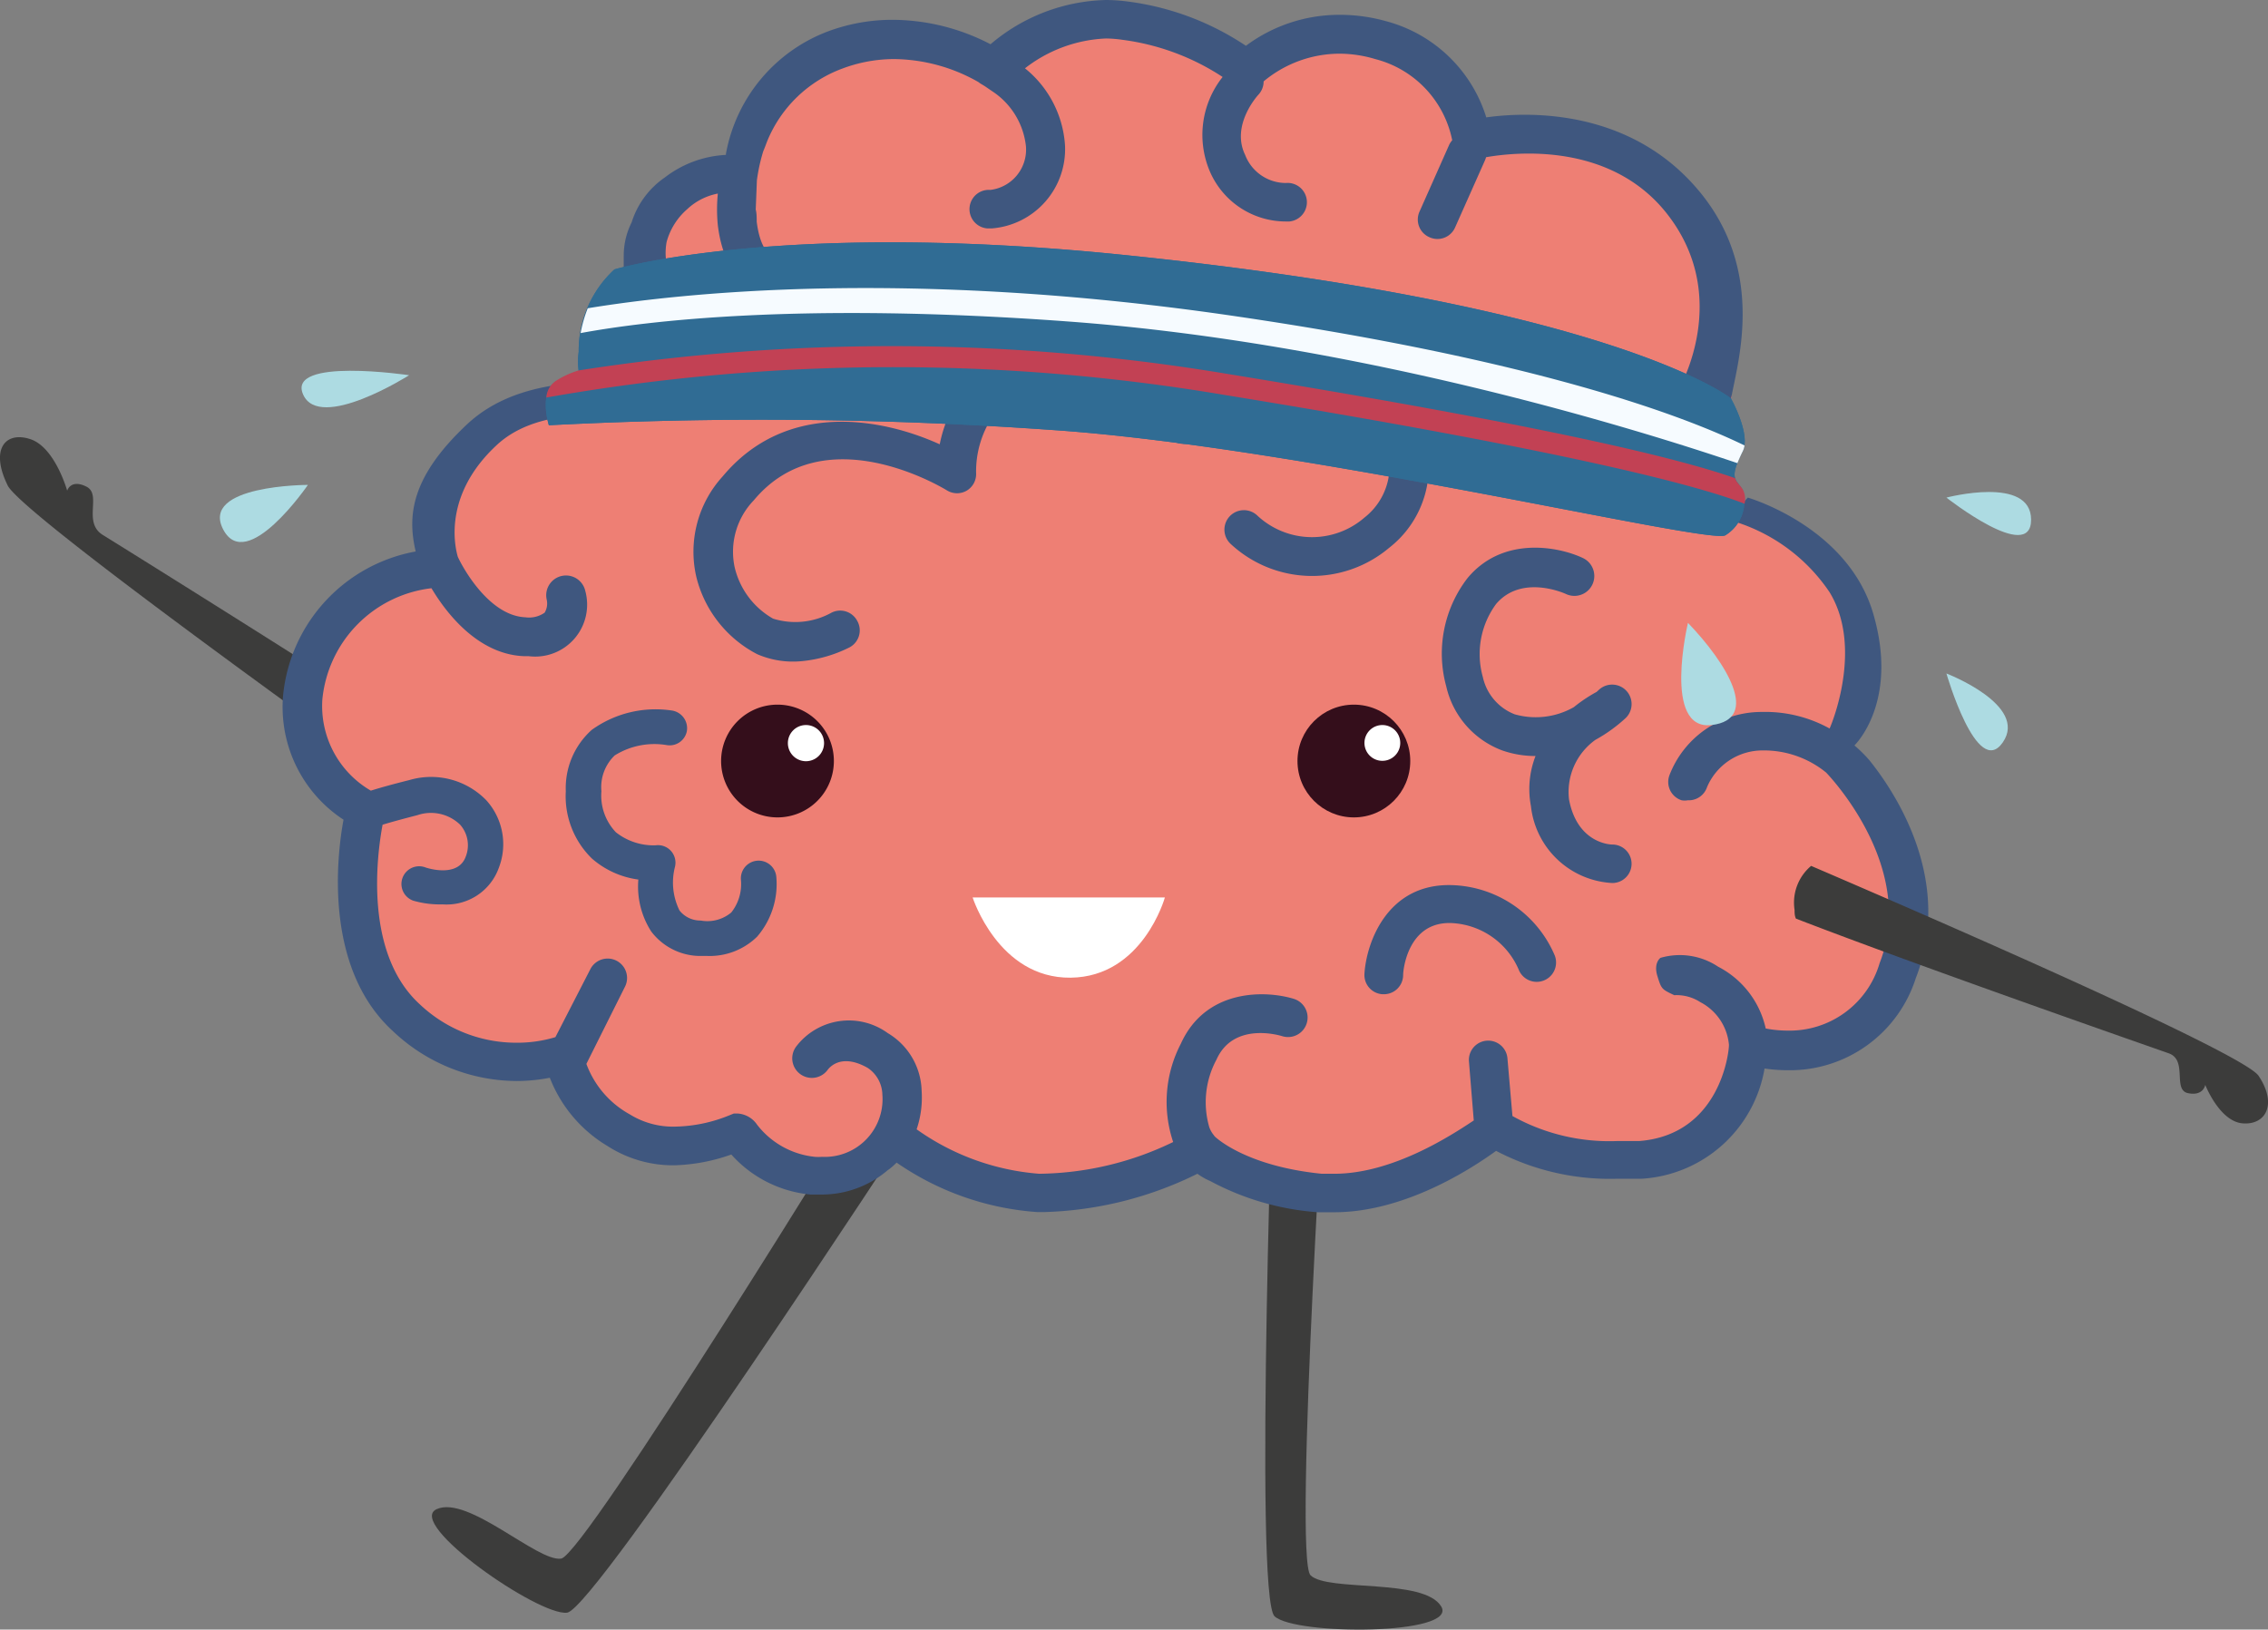 <svg xmlns="http://www.w3.org/2000/svg" id="Layer_1" data-name="Layer 1" viewBox="0 0 117.85 84.69"><rect x="0" y="0" width="117.85" height="84.69" fill="#808080" stroke="none"/><defs><style>.cls-1{fill:#3c3c3b;}.cls-2{fill:#ee7f74;}.cls-3{fill:#f0a1bc;}.cls-4{fill:#340e1b;}.cls-5{fill:#fff;}.cls-6{fill:#3f577f;}.cls-7{fill:#306c94;}.cls-8{fill:#f6fbff;}.cls-9{fill:#c24154;}.cls-10{fill:#addbe2;}</style></defs><title>brain_logo</title><path class="cls-1" d="M18.54,39.18C10.64,33.48.94,26.34.4,25.23c-.93-1.89-.12-2.83,1.17-2.41S3.49,25.5,3.49,25.5s.18-.62,1-.21-.21,1.85.85,2.51c.57.35,7.6,4.73,14,8.82A7.7,7.7,0,0,0,18.54,39.18Z"></path><path class="cls-1" d="M69,53s-1.81,28-.9,28.87S74,82,74.89,83.49,67.32,85,66.23,84s0-31,0-31Z"></path><path class="cls-1" d="M45.07,56.87S30.38,80.81,29.16,81s-4.84-3.31-6.47-2.57S28,84,29.47,83.81,47.36,58.48,47.36,58.48Z"></path><path class="cls-2" d="M95.57,39.4s3.65-3.24.88-9.13c-2.08-4.41-11.84-6-14.29-6.39s-4.7-.71-7.07-.95c-4.77-.47-9.54-.82-14.27-1.52a113.08,113.08,0,0,0-14.9-1.49c-4.62-.07-9.22.34-13.83.36-1.09,0-1.18.76-1.27-.07a10.31,10.31,0,0,0-6.1,2.43c-3.6,3.37-1.81,6.86-1.81,6.86s-6.51.36-7.2,6.75c-.43,4,3.26,5.87,3.26,5.87s-1.8,7.18,2.14,10.78a8.19,8.19,0,0,0,8.21,1.91s0,2.14,2.81,3.94c2.37,1.51,5.29.48,6.16.11a6.08,6.08,0,0,0,4,2.25,4.45,4.45,0,0,0,4.16-2,14,14,0,0,0,7.53,3c4.17.14,8.44-2.29,8.44-2.29s1.69,1.8,6.19,2.25,9.11-3.38,9.11-3.38,2.25,1.92,7.54,1.58A6,6,0,0,0,91,55a6.73,6.73,0,0,0,7.64-4.53C100.86,44.69,95.57,39.4,95.57,39.4Z"></path><path class="cls-2" d="M48.76,13.69c4.85.22,8.42.12,13.22.84,9.09,1.38,18.88,4.69,28,6.18,0-1.65.15-7-2.47-10C83.29,6,76.31,7.78,76.31,7.78a6.47,6.47,0,0,0-4.73-5.17,7.15,7.15,0,0,0-7,1.57,12.64,12.64,0,0,0-6.3-2.59,8.49,8.49,0,0,0-6.86,2.48,9.56,9.56,0,0,0-8.23-1C38.57,4.84,39,10,39,10a5,5,0,0,0-4,.63C32.6,11.86,33.65,15,33.48,15.7,38.35,15.64,43.89,13.48,48.76,13.69Z"></path><path class="cls-3" d="M84.82,27A5.32,5.32,0,0,0,85.6,27c3.67-.53,4.54-4,4.48-5.75a1,1,0,0,0-1-1,1,1,0,0,0-1,1s.06,3.28-2.75,3.69a3.53,3.53,0,0,1-3.53-2,1,1,0,0,0-1.84.84A5.59,5.59,0,0,0,84.82,27Z"></path><circle class="cls-4" cx="70.35" cy="39.55" r="2.93"></circle><path class="cls-5" d="M70.9,38.61a.93.93,0,1,0,.93-.93A.93.93,0,0,0,70.9,38.61Z"></path><path class="cls-4" d="M37.47,39.55a2.93,2.93,0,1,0,2.93-2.93A2.93,2.93,0,0,0,37.47,39.55Z"></path><path class="cls-5" d="M40.94,38.61a.94.94,0,1,0,.94-.93A.94.94,0,0,0,40.94,38.61Z"></path><path class="cls-5" d="M60.53,46.64s-1.15,4.13-4.9,4.17-5.09-4.17-5.09-4.17Z"></path><path class="cls-6" d="M97.13,39.5a7.19,7.19,0,0,0-.77-.76c.31-.31,2.21-2.52,1-6.77-1.29-4.6-6.54-6.11-6.54-6.11L89.76,27a9.24,9.24,0,0,1,5.31,3.78c1.68,2.75.24,6.55,0,7.08A6.9,6.9,0,0,0,91.55,37a5.12,5.12,0,0,0-4.81,3.31,1,1,0,0,0,.64,1.28.86.86,0,0,0,.32,0,1,1,0,0,0,1-.68A3.13,3.13,0,0,1,91.59,39a5.11,5.11,0,0,1,3.3,1.15c.43.45,4.67,5.09,2.78,9.9a4.87,4.87,0,0,1-4.77,3.51,6,6,0,0,1-1.15-.11,4.77,4.77,0,0,0-2.47-3.21,3.59,3.59,0,0,0-3-.46s-.37.26-.16.94.22.69.88,1a2.26,2.26,0,0,1,1.35.36,2.78,2.78,0,0,1,1.49,2.22c0,.47-.51,4.68-4.67,5-.39,0-.78,0-1.16,0A10.35,10.35,0,0,1,78.59,58l-.26-3a1,1,0,1,0-2,.17l.25,3.06C75.42,59,72.37,61,69.33,61c-.22,0-.44,0-.65,0-4-.4-5.55-1.93-5.56-1.94L63,58.9a1.51,1.51,0,0,1-.16-.31,4.66,4.66,0,0,1,.37-3.52c.89-2,3.32-1.25,3.42-1.22a1,1,0,1,0,.6-1.94c-1.47-.45-4.57-.54-5.87,2.33a6.56,6.56,0,0,0-.4,5.11h0A16.31,16.31,0,0,1,54,61a12.65,12.65,0,0,1-6.37-2.31,5.13,5.13,0,0,0,.26-2,3.59,3.59,0,0,0-1.76-3,3.44,3.44,0,0,0-4.76.7A1,1,0,0,0,43,55.61c.16-.22.79-.85,2.09-.11a1.72,1.72,0,0,1,.76,1.39,3,3,0,0,1-3.14,3.23h0a2.3,2.3,0,0,1-.37,0,4.35,4.35,0,0,1-3-1.67,1.32,1.32,0,0,0-1-.58h-.21l-.2.08a7.78,7.78,0,0,1-2.85.6,4.26,4.26,0,0,1-2.36-.64,4.94,4.94,0,0,1-2.25-2.62l2-4a1,1,0,0,0-1.79-.93L28.86,53.9a6.84,6.84,0,0,1-2,.29,7.29,7.29,0,0,1-5.05-2c-2.91-2.66-2.22-7.78-1.93-9.33.49-.15,1.09-.31,1.82-.5a2.18,2.18,0,0,1,2.21.5,1.61,1.61,0,0,1,.29,1.66c-.41,1.13-2.05.58-2.12.55a.92.92,0,1,0-.6,1.74A5,5,0,0,0,23,47a2.88,2.88,0,0,0,2.92-1.9,3.4,3.4,0,0,0-.65-3.51,4,4,0,0,0-4-1.05c-.8.2-1.46.38-2,.55a5.09,5.09,0,0,1-2.52-4.74,6.45,6.45,0,0,1,5.67-5.78c.75,1.26,2.39,3.42,4.78,3.53h.26a2.7,2.7,0,0,0,2.95-3.4,1,1,0,0,0-2,.47.92.92,0,0,1-.11.67,1.4,1.4,0,0,1-1,.24C25.38,32,24,29.41,23.79,28.94c-.2-.68-.69-3.28,2-5.79,1.93-1.82,5-1.58,6.56-1.67-.53-.53-1-1.06-.72-1.71-1.83.13-5.06.12-7.37,2.29-2.93,2.75-3.09,4.77-2.66,6.6a8.44,8.44,0,0,0-6.89,7.48,7,7,0,0,0,3.14,6.46c-.37,2-1,7.75,2.58,11a9.4,9.4,0,0,0,6.42,2.58,9,9,0,0,0,1.72-.17,7.13,7.13,0,0,0,3,3.55,6.29,6.29,0,0,0,3.46,1A9.57,9.57,0,0,0,38,60a6.31,6.31,0,0,0,4.12,2.08l.58,0h0a5.27,5.27,0,0,0,3.42-1.26l.1-.07a3.8,3.8,0,0,0,.37-.33,14.61,14.61,0,0,0,7.3,2.57h.4A19.09,19.09,0,0,0,62.22,61a3.4,3.4,0,0,0,.67.38A13.91,13.91,0,0,0,68.48,63c.27,0,.56,0,.85,0,3.62,0,7.06-2.21,8.41-3.19A12.74,12.74,0,0,0,84,61.26c.42,0,.85,0,1.29,0a6.9,6.9,0,0,0,6.4-5.73,8.43,8.43,0,0,0,1.21.09,6.87,6.87,0,0,0,6.65-4.79C101.49,45.85,98.6,41.32,97.13,39.5Z"></path><path class="cls-6" d="M39.35,34a4.67,4.67,0,0,0,2.31.36,7,7,0,0,0,2.49-.72,1,1,0,0,0,.39-1.38,1,1,0,0,0-1.37-.4,3.87,3.87,0,0,1-3,.29,4.16,4.16,0,0,1-2-2.69,3.85,3.85,0,0,1,1-3.46c3.65-4.39,9.8-.66,10.06-.5a1,1,0,0,0,1,0,1,1,0,0,0,.49-.92,5.17,5.17,0,0,1,3.58-5c3.6-1.23,6.33,2.94,6.35,3a1,1,0,0,0,1.72,0c.06-.1,1.74-2.65,6-2.57a4.21,4.21,0,0,1,3.61,3,3.39,3.39,0,0,1-1.07,3.88,4.16,4.16,0,0,1-5.58-.1,1,1,0,0,0-1.39,1.47,6.21,6.21,0,0,0,8.23.22,5.34,5.34,0,0,0,1.73-6.11A6.22,6.22,0,0,0,68.35,18a9.24,9.24,0,0,0-6.81,2.46c-1.33-1.53-4.19-4-7.9-2.76a7.1,7.1,0,0,0-4.81,5.39c-3.07-1.39-8-2.26-11.28,1.67a5.81,5.81,0,0,0-1.37,5.21A6.19,6.19,0,0,0,39.35,34Z"></path><path class="cls-6" d="M78.06,39a5.19,5.19,0,0,0,1.73.29h0a4.72,4.72,0,0,0-.24,2.6,4.49,4.49,0,0,0,4.23,4,1,1,0,0,0,0-2c-.19,0-1.83-.12-2.25-2.34a3.33,3.33,0,0,1,1.37-3.1,8,8,0,0,0,1.58-1.14,1,1,0,0,0-1.42-1.44l-.1.09a7.78,7.78,0,0,0-1.18.79,4,4,0,0,1-3.08.37,2.7,2.7,0,0,1-1.65-1.94,4.39,4.39,0,0,1,.69-3.79c1.34-1.58,3.61-.53,3.63-.52A1,1,0,1,0,82.25,29c-1.27-.6-4.17-1.16-6,1.05a6.43,6.43,0,0,0-1.1,5.62A4.65,4.65,0,0,0,78.06,39Z"></path><path class="cls-6" d="M75.46,46c-3.38-.11-4.46,3-4.56,4.6a1,1,0,0,0,.94,1.07h.07a1,1,0,0,0,1-1c0-.28.25-2.76,2.48-2.7a4,4,0,0,1,3.52,2.41,1,1,0,1,0,1.88-.72A6,6,0,0,0,75.46,46Z"></path><path class="cls-6" d="M29.4,41.12a4.52,4.52,0,0,0,1.36,3.5,4.58,4.58,0,0,0,2.41,1.09,4.32,4.32,0,0,0,.67,2.7,3.21,3.21,0,0,0,2.45,1.27l.45,0a3.52,3.52,0,0,0,2.6-1,4.19,4.19,0,0,0,1-3.1.92.92,0,0,0-1.84.14A2.37,2.37,0,0,1,38,47.42a1.93,1.93,0,0,1-1.59.42,1.38,1.38,0,0,1-1.1-.52,3.27,3.27,0,0,1-.24-2.26.91.91,0,0,0-1-1.13A3.15,3.15,0,0,1,32,43.25a2.77,2.77,0,0,1-.75-2.13,2.29,2.29,0,0,1,.69-1.86,3.89,3.89,0,0,1,2.69-.54A.91.91,0,0,0,35.69,38a.93.93,0,0,0-.75-1.07,5.68,5.68,0,0,0-4.19,1A4.06,4.06,0,0,0,29.4,41.12Z"></path><path class="cls-6" d="M88.17,9.79c-3.55-4.13-8.72-4-10.94-3.69a7.45,7.45,0,0,0-5.21-5A8.92,8.92,0,0,0,69.59.77a8.12,8.12,0,0,0-4.85,1.61A14.32,14.32,0,0,0,58.61.08,8.74,8.74,0,0,0,57.47,0a9.59,9.59,0,0,0-6,2.3,11.09,11.09,0,0,0-5-1.27A9.59,9.59,0,0,0,43,1.64,8.4,8.4,0,0,0,37.72,8l0,.05h0a5.65,5.65,0,0,0-3.17,1.17,4.44,4.44,0,0,0-1.73,2.34h0a3.86,3.86,0,0,0-.41,1.73v1.27l2.34-.42a3.13,3.13,0,0,1-.11-1.57h0a3.46,3.46,0,0,1,1.07-1.7,3.2,3.2,0,0,1,1.59-.81,8.4,8.4,0,0,0,0,1.65c.42,3.43,2.62,3.8,3.54,3.8a4.06,4.06,0,0,0,2.39-.81A1,1,0,1,0,42,13.15a2.22,2.22,0,0,1-1.15.37c-.38,0-1.28,0-1.53-2,0-.21,0-.43-.05-.63l.06-1.52a9.24,9.24,0,0,1,.33-1.51c.09-.21.15-.38.2-.51a6.74,6.74,0,0,1,3.92-3.79,7.66,7.66,0,0,1,2.68-.49,9,9,0,0,1,4.39,1.2.91.91,0,0,0,.16.11l.15.09.41.28a3.92,3.92,0,0,1,1.74,2.85,2.11,2.11,0,0,1-1.85,2.27,1,1,0,0,0-.16,2l.24,0a4.13,4.13,0,0,0,3.8-4.32,5.6,5.6,0,0,0-2.08-4A7.34,7.34,0,0,1,57.47,2a6.36,6.36,0,0,1,.86.07A12.37,12.37,0,0,1,63.53,4a4.84,4.84,0,0,0-.65,4.94,4.3,4.3,0,0,0,3.91,2.57H67a1,1,0,0,0-.19-2A2.27,2.27,0,0,1,64.7,8.05c-.75-1.54.64-3.08.7-3.14a1,1,0,0,0,.26-.68,6.18,6.18,0,0,1,3.93-1.44,6.48,6.48,0,0,1,1.87.28,5.46,5.46,0,0,1,4,4.22,1.07,1.07,0,0,0-.15.22L73.76,11a1,1,0,0,0,.52,1.33,1,1,0,0,0,.41.09,1,1,0,0,0,.92-.6l1.54-3.46a1.46,1.46,0,0,0,.07-.19c1.55-.27,6.44-.78,9.37,2.9,3.43,4.32.7,9.05.64,9.17a10,10,0,0,0,2.71.57C90.17,19.18,91.93,14.15,88.17,9.79Z"></path><path class="cls-7" d="M31.93,14s8.61-2.57,26.38-.76c25.59,2.61,31.63,7.46,31.63,7.46s1.06,1.89.61,2.76c-.74,1.47-.34,1.43,0,2a2.06,2.06,0,0,1-.9,2.36c-.85.49-22-4.59-34.92-5.47a213.07,213.07,0,0,0-26.21-.25s-.56-1.78.42-2.3a4.64,4.64,0,0,1,1.13-.51,3.72,3.72,0,0,1,0-1A5.74,5.74,0,0,1,31.93,14Z"></path><path class="cls-7" d="M31.93,14s8.61-2.57,26.38-.76c25.59,2.61,31.63,7.46,31.63,7.46s1.06,1.89.61,2.76c-.74,1.47-.34,1.43,0,2a2.06,2.06,0,0,1-.9,2.36c-.85.49-22-4.59-34.92-5.47a213.07,213.07,0,0,0-26.21-.25s-.56-1.78.42-2.3a4.64,4.64,0,0,1,1.13-.51,3.72,3.72,0,0,1,0-1A5.74,5.74,0,0,1,31.93,14Z"></path><path class="cls-8" d="M64.24,16.44c-17.15-2.53-29-1.19-33.7-.42a6.82,6.82,0,0,0-.37,1.29c3.35-.62,11.44-1.63,25.37-.6,15,1.11,29.34,5.53,34.74,7.36.07-.17.15-.36.27-.6a1,1,0,0,0,.1-.32C87.5,21.62,79.91,18.74,64.24,16.44Z"></path><path class="cls-9" d="M63.6,20.52c18.86,3.07,25.05,4.87,27.05,5.66a1.07,1.07,0,0,0-.1-.76c-.16-.24-.33-.36-.39-.57C84.89,23,72.09,20.79,63.77,19.43a105.87,105.87,0,0,0-33.7-.18h0a4.64,4.64,0,0,0-1.13.51,1.13,1.13,0,0,0-.55.9A103.51,103.51,0,0,1,63.6,20.52Z"></path><path class="cls-1" d="M117.36,55.91c-.74-1.13-15.89-7.75-23.25-10.91a2.49,2.49,0,0,0-.86,2.29c0,.15,0,.3.07.45,6.52,2.52,18.64,6.74,19.37,7,1,.35.19,1.9,1,2.07s.9-.43.9-.43.74,1.9,1.94,2S118.35,57.39,117.36,55.91Z"></path><path class="cls-10" d="M101.14,25.86s4.4-1.16,4.4,1.15S101.14,25.86,101.14,25.86Z"></path><path class="cls-10" d="M21.26,19.5s-6.37-.95-5.51,1S21.26,19.5,21.26,19.5Z"></path><path class="cls-10" d="M87.71,32.37c2,2.08,3.8,5,1.23,5.31S87.71,32.37,87.71,32.37Z"></path><path class="cls-10" d="M16,25.2s-5.62,0-4.4,2.32S16,25.2,16,25.2Z"></path><path class="cls-10" d="M101.14,35s4.27,1.64,2.93,3.58S101.14,35,101.14,35Z"></path></svg>